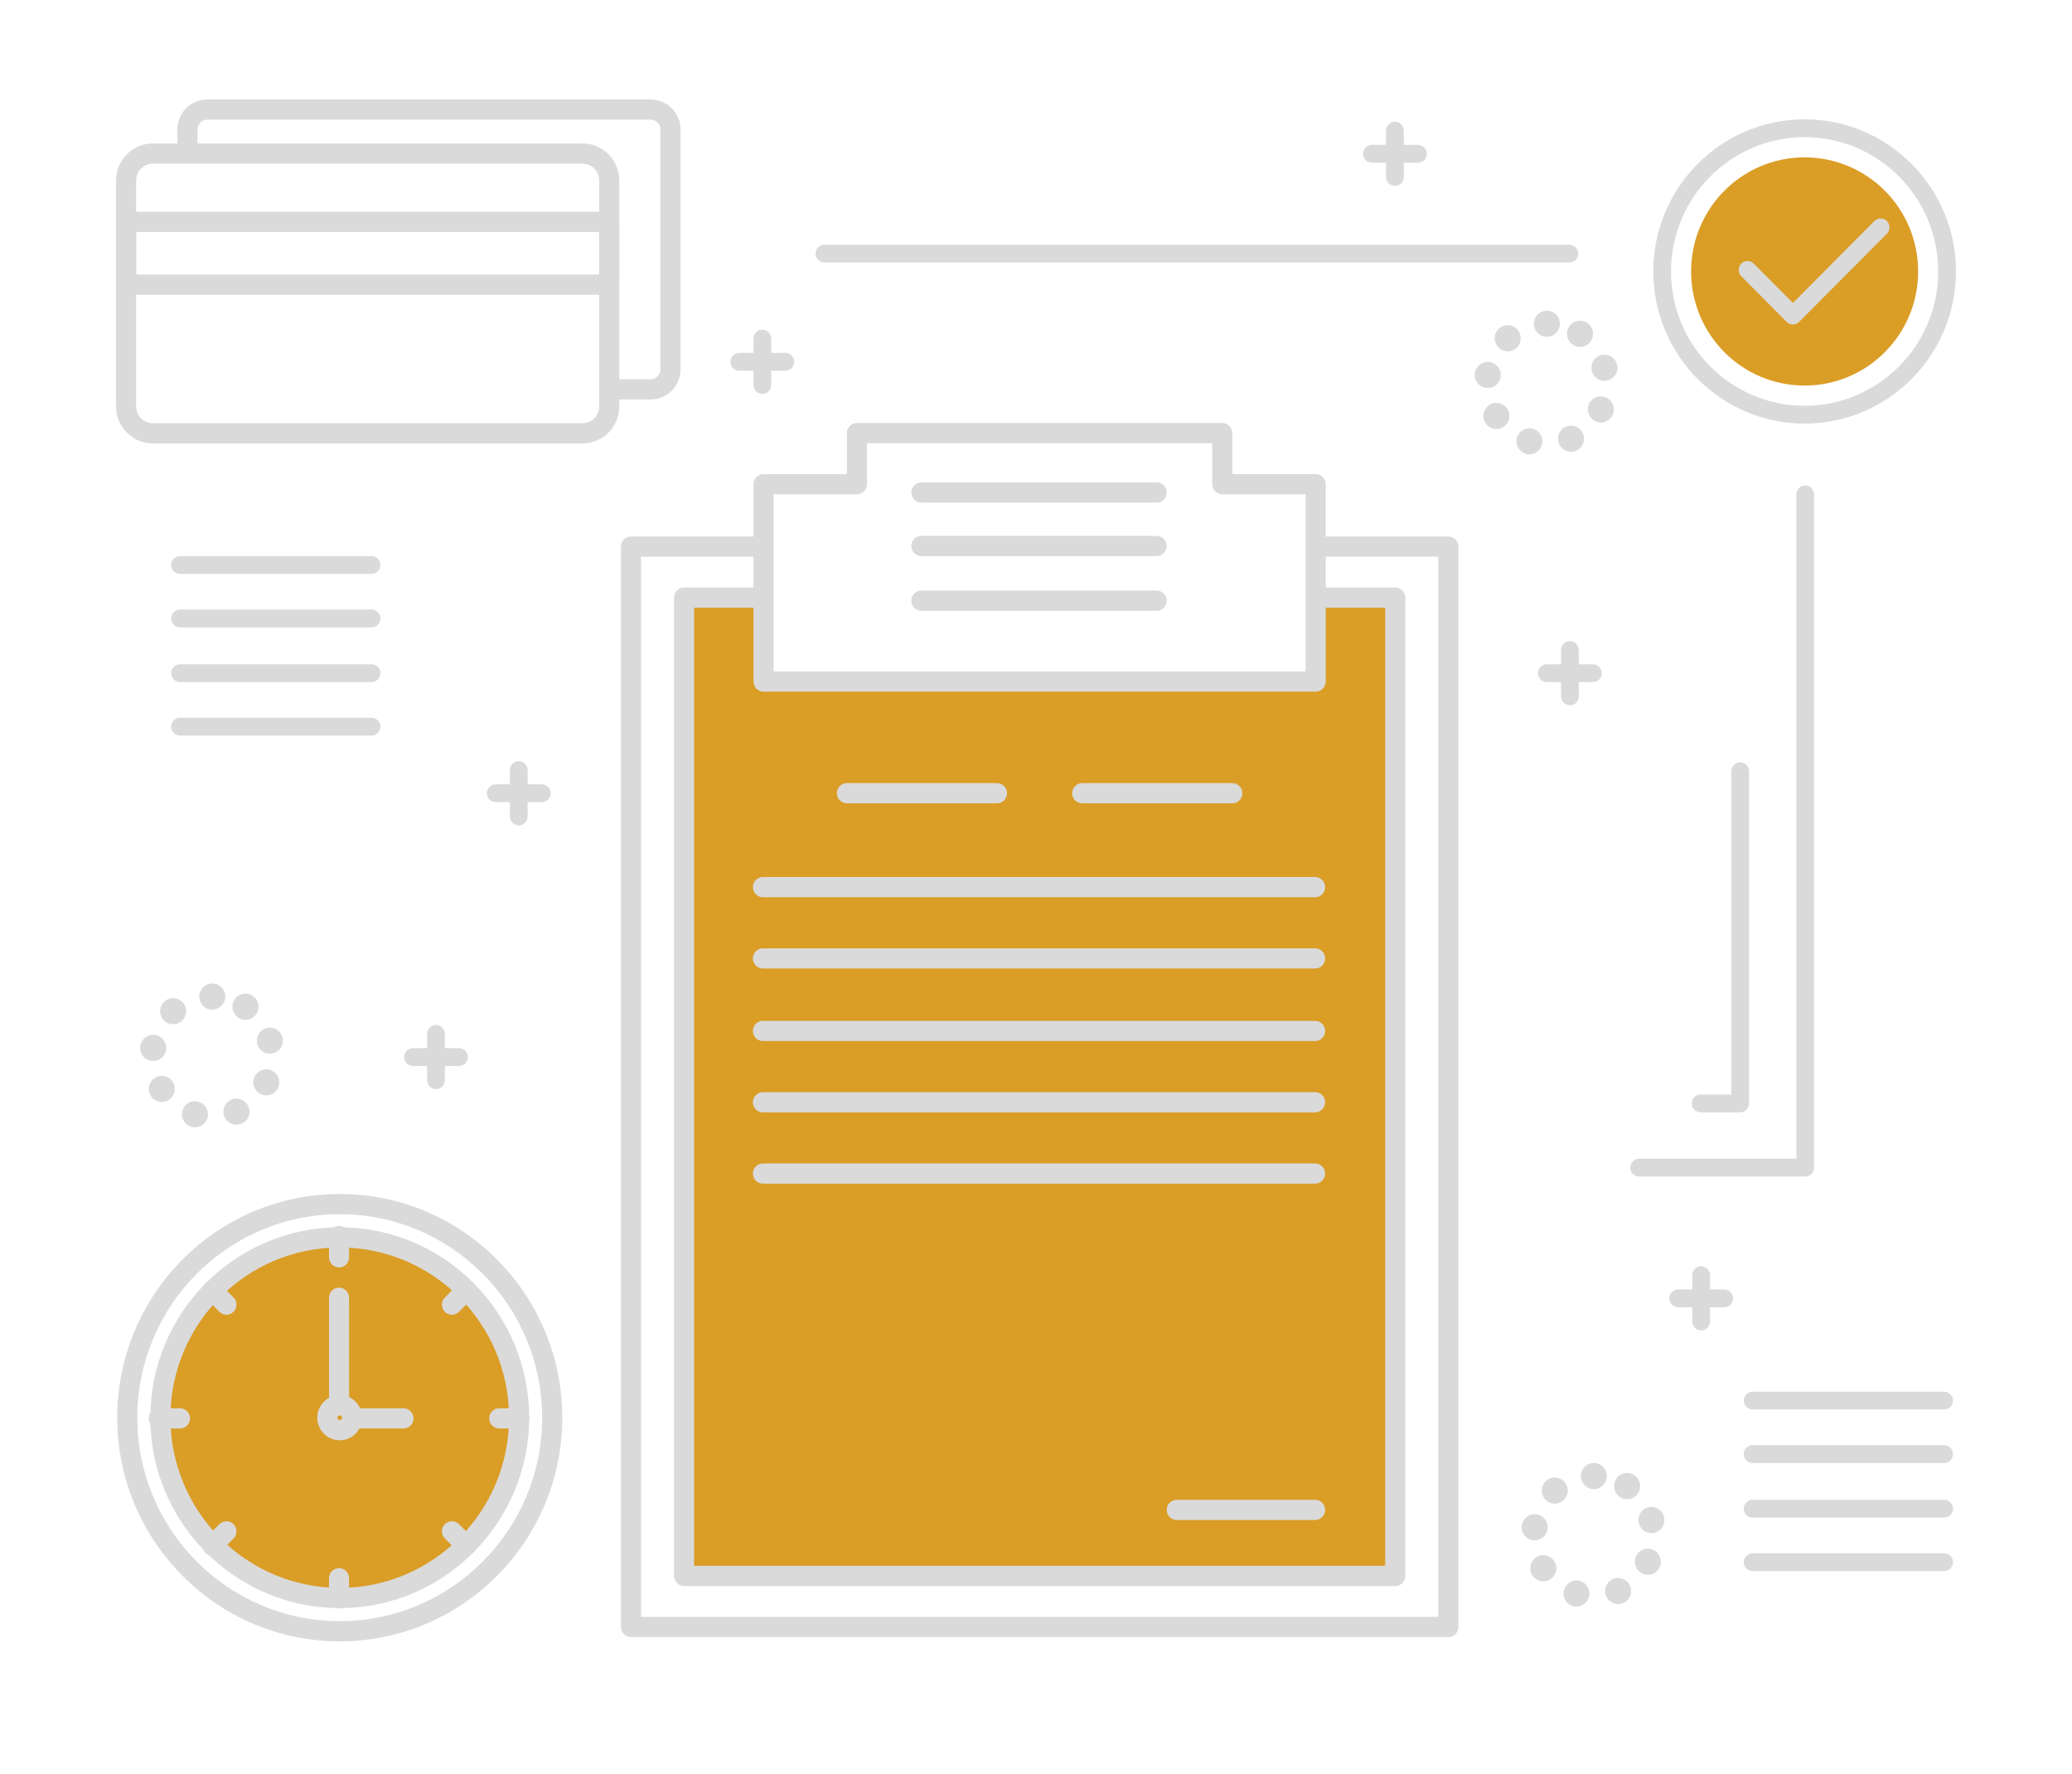 <svg width="125" height="107" viewBox="0 0 125 107" fill="none" xmlns="http://www.w3.org/2000/svg">
<mask id="mask0_0_1479" style="mask-type:alpha" maskUnits="userSpaceOnUse" x="0" y="0" width="125" height="107">
<rect width="125" height="107" fill="#C4C4C4"/>
</mask>
<g mask="url(#mask0_0_1479)">
<path d="M20.496 96.383C26.472 96.383 31.317 91.514 31.317 85.508C31.317 79.502 26.472 74.633 20.496 74.633C14.52 74.633 9.675 79.502 9.675 85.508C9.675 91.514 14.52 96.383 20.496 96.383Z" fill="#DA9D26"/>
<path d="M108.869 23.255C112.651 23.255 115.717 20.174 115.717 16.373C115.717 12.572 112.651 9.491 108.869 9.491C105.087 9.491 102.021 12.572 102.021 16.373C102.021 20.174 105.087 23.255 108.869 23.255Z" fill="#DA9D26"/>
<path d="M79.302 41.105H46.062V36.044H41.268V95.057H84.174V36.044H79.338L79.302 41.105Z" fill="#DA9D26"/>
<path d="M20.496 99C13.092 99 7.071 92.95 7.071 85.508C7.071 78.067 13.092 72.017 20.496 72.017C27.9 72.017 33.921 78.067 33.921 85.508C33.921 92.95 27.9 99 20.496 99ZM20.496 73.236C13.762 73.236 8.284 78.741 8.284 85.508C8.284 92.276 13.762 97.781 20.496 97.781C27.23 97.781 32.708 92.276 32.708 85.508C32.708 78.741 27.23 73.236 20.496 73.236Z" fill="#DADADA"/>
<path d="M20.496 96.993C14.197 96.993 9.068 91.838 9.068 85.508C9.068 79.178 14.197 74.024 20.496 74.024C26.794 74.024 31.923 79.178 31.923 85.508C31.923 91.838 26.794 96.993 20.496 96.993ZM20.496 75.243C14.861 75.243 10.281 79.845 10.281 85.508C10.281 91.172 14.861 95.774 20.496 95.774C26.131 95.774 30.71 91.172 30.71 85.508C30.71 79.845 26.131 75.243 20.496 75.243Z" fill="#DADADA"/>
<path d="M20.453 76.447C20.118 76.447 19.847 76.175 19.847 75.838V74.547C19.847 74.21 20.118 73.938 20.453 73.938C20.788 73.938 21.059 74.21 21.059 74.547V75.838C21.059 76.175 20.788 76.447 20.453 76.447Z" fill="#DADADA"/>
<path d="M20.453 97.022C20.118 97.022 19.847 96.749 19.847 96.412V95.194C19.847 94.856 20.118 94.584 20.453 94.584C20.788 94.584 21.059 94.856 21.059 95.194V96.412C21.059 96.749 20.788 97.022 20.453 97.022Z" fill="#DADADA"/>
<path d="M13.662 79.3C13.505 79.3 13.348 79.243 13.234 79.121L12.378 78.261C12.143 78.024 12.143 77.637 12.378 77.401C12.614 77.164 12.999 77.164 13.234 77.401L14.09 78.261C14.326 78.497 14.326 78.885 14.09 79.121C13.969 79.236 13.812 79.3 13.662 79.3Z" fill="#DADADA"/>
<path d="M28.121 93.831C27.964 93.831 27.807 93.774 27.693 93.652L26.837 92.792C26.602 92.555 26.602 92.168 26.837 91.932C27.073 91.695 27.458 91.695 27.693 91.932L28.549 92.792C28.785 93.028 28.785 93.415 28.549 93.652C28.428 93.767 28.271 93.831 28.121 93.831Z" fill="#DADADA"/>
<path d="M10.859 86.161H9.575C9.24 86.161 8.969 85.888 8.969 85.552C8.969 85.215 9.24 84.942 9.575 84.942H10.859C11.194 84.942 11.465 85.215 11.465 85.552C11.465 85.888 11.194 86.161 10.859 86.161Z" fill="#DADADA"/>
<path d="M31.331 86.161H30.119C29.783 86.161 29.512 85.888 29.512 85.552C29.512 85.215 29.783 84.942 30.119 84.942H31.331C31.666 84.942 31.938 85.215 31.938 85.552C31.938 85.888 31.666 86.161 31.331 86.161Z" fill="#DADADA"/>
<path d="M12.806 93.831C12.649 93.831 12.492 93.774 12.378 93.652C12.143 93.416 12.143 93.028 12.378 92.792L13.234 91.932C13.47 91.695 13.855 91.695 14.09 91.932C14.326 92.168 14.326 92.555 14.09 92.792L13.234 93.652C13.113 93.767 12.956 93.831 12.806 93.831Z" fill="#DADADA"/>
<path d="M27.265 79.3C27.108 79.3 26.951 79.243 26.837 79.121C26.602 78.885 26.602 78.497 26.837 78.261L27.693 77.401C27.929 77.164 28.314 77.164 28.549 77.401C28.785 77.637 28.785 78.024 28.549 78.261L27.693 79.121C27.572 79.236 27.415 79.3 27.265 79.3Z" fill="#DADADA"/>
<path d="M20.496 86.871C19.747 86.871 19.141 86.261 19.141 85.508C19.141 84.756 19.747 84.147 20.496 84.147C21.245 84.147 21.851 84.756 21.851 85.508C21.851 86.261 21.245 86.871 20.496 86.871ZM20.496 85.365C20.418 85.365 20.353 85.43 20.353 85.508C20.353 85.587 20.418 85.652 20.496 85.652C20.574 85.652 20.639 85.587 20.639 85.508C20.639 85.43 20.574 85.365 20.496 85.365Z" fill="#DADADA"/>
<path d="M20.453 85.121C20.118 85.121 19.847 84.849 19.847 84.512V78.275C19.847 77.938 20.118 77.666 20.453 77.666C20.788 77.666 21.059 77.938 21.059 78.275V84.512C21.059 84.849 20.788 85.121 20.453 85.121Z" fill="#DADADA"/>
<path d="M24.341 86.161H21.273C20.938 86.161 20.667 85.888 20.667 85.552C20.667 85.215 20.938 84.942 21.273 84.942H24.341C24.676 84.942 24.947 85.215 24.947 85.552C24.947 85.888 24.676 86.161 24.341 86.161Z" fill="#DADADA"/>
<path d="M22.415 34.617H10.859C10.567 34.617 10.324 34.374 10.324 34.08C10.324 33.786 10.567 33.542 10.859 33.542H22.415C22.707 33.542 22.95 33.786 22.95 34.08C22.95 34.374 22.707 34.617 22.415 34.617Z" fill="#DADADA"/>
<path d="M22.415 37.843H10.859C10.567 37.843 10.324 37.6 10.324 37.306C10.324 37.012 10.567 36.768 10.859 36.768H22.415C22.707 36.768 22.95 37.012 22.95 37.306C22.95 37.6 22.707 37.843 22.415 37.843Z" fill="#DADADA"/>
<path d="M22.415 41.141H10.859C10.567 41.141 10.324 40.897 10.324 40.603C10.324 40.31 10.567 40.066 10.859 40.066H22.415C22.707 40.066 22.95 40.31 22.95 40.603C22.95 40.897 22.707 41.141 22.415 41.141Z" fill="#DADADA"/>
<path d="M22.415 44.367H10.859C10.567 44.367 10.324 44.123 10.324 43.829C10.324 43.535 10.567 43.292 10.859 43.292H22.415C22.707 43.292 22.95 43.535 22.95 43.829C22.95 44.13 22.707 44.367 22.415 44.367Z" fill="#DADADA"/>
<path d="M117.287 85.014H105.731C105.438 85.014 105.196 84.77 105.196 84.476C105.196 84.182 105.438 83.939 105.731 83.939H117.287C117.579 83.939 117.822 84.182 117.822 84.476C117.822 84.77 117.579 85.014 117.287 85.014Z" fill="#DADADA"/>
<path d="M117.287 88.24H105.731C105.438 88.24 105.196 87.996 105.196 87.702C105.196 87.408 105.438 87.164 105.731 87.164H117.287C117.579 87.164 117.822 87.408 117.822 87.702C117.822 87.996 117.579 88.24 117.287 88.24Z" fill="#DADADA"/>
<path d="M117.287 91.537H105.731C105.438 91.537 105.196 91.293 105.196 91C105.196 90.706 105.438 90.462 105.731 90.462H117.287C117.579 90.462 117.822 90.706 117.822 91C117.822 91.293 117.579 91.537 117.287 91.537Z" fill="#DADADA"/>
<path d="M117.287 94.763H105.731C105.438 94.763 105.196 94.52 105.196 94.226C105.196 93.932 105.438 93.688 105.731 93.688H117.287C117.579 93.688 117.822 93.932 117.822 94.226C117.822 94.52 117.579 94.763 117.287 94.763Z" fill="#DADADA"/>
<path d="M87.377 98.742H38.065C37.73 98.742 37.459 98.47 37.459 98.133V32.969C37.459 32.632 37.73 32.359 38.065 32.359H45.676C46.012 32.359 46.283 32.632 46.283 32.969C46.283 33.306 46.012 33.578 45.676 33.578H38.672V97.523H86.771V33.578H79.68C79.345 33.578 79.074 33.306 79.074 32.969C79.074 32.632 79.345 32.359 79.68 32.359H87.377C87.713 32.359 87.984 32.632 87.984 32.969V98.133C87.984 98.47 87.713 98.742 87.377 98.742Z" fill="#DADADA"/>
<path d="M79.374 41.715H46.062C45.727 41.715 45.456 41.442 45.456 41.105V29.205C45.456 28.868 45.727 28.596 46.062 28.596H51.091V26.123C51.091 25.786 51.362 25.513 51.697 25.513H73.739C74.074 25.513 74.345 25.786 74.345 26.123V28.596H79.374C79.709 28.596 79.98 28.868 79.98 29.205V41.105C79.98 41.442 79.709 41.715 79.374 41.715ZM46.668 40.496H78.768V29.814H73.739C73.403 29.814 73.132 29.542 73.132 29.205V26.732H52.303V29.205C52.303 29.542 52.032 29.814 51.697 29.814H46.668V40.496Z" fill="#DADADA"/>
<path d="M69.779 30.316H55.584C55.249 30.316 54.978 30.044 54.978 29.707C54.978 29.37 55.249 29.098 55.584 29.098H69.779C70.115 29.098 70.386 29.37 70.386 29.707C70.386 30.044 70.115 30.316 69.779 30.316Z" fill="#DADADA"/>
<path d="M69.779 33.542H55.584C55.249 33.542 54.978 33.27 54.978 32.933C54.978 32.596 55.249 32.324 55.584 32.324H69.779C70.115 32.324 70.386 32.596 70.386 32.933C70.386 33.27 70.115 33.542 69.779 33.542Z" fill="#DADADA"/>
<path d="M69.779 36.84H55.584C55.249 36.84 54.978 36.568 54.978 36.231C54.978 35.894 55.249 35.621 55.584 35.621H69.779C70.115 35.621 70.386 35.894 70.386 36.231C70.386 36.568 70.115 36.84 69.779 36.84Z" fill="#DADADA"/>
<path d="M84.174 95.666H41.268C40.933 95.666 40.662 95.394 40.662 95.057V36.044C40.662 35.707 40.933 35.435 41.268 35.435H45.676C46.011 35.435 46.283 35.707 46.283 36.044C46.283 36.381 46.011 36.654 45.676 36.654H41.874V94.441H83.568V36.654H79.823C79.488 36.654 79.217 36.381 79.217 36.044C79.217 35.707 79.488 35.435 79.823 35.435H84.174C84.51 35.435 84.781 35.707 84.781 36.044V95.05C84.781 95.394 84.502 95.666 84.174 95.666Z" fill="#DADADA"/>
<path d="M60.15 48.453H51.091C50.755 48.453 50.484 48.181 50.484 47.844C50.484 47.507 50.755 47.234 51.091 47.234H60.15C60.485 47.234 60.756 47.507 60.756 47.844C60.756 48.181 60.485 48.453 60.15 48.453Z" fill="#DADADA"/>
<path d="M74.345 48.453H65.286C64.951 48.453 64.68 48.181 64.68 47.844C64.68 47.507 64.951 47.234 65.286 47.234H74.345C74.68 47.234 74.951 47.507 74.951 47.844C74.951 48.181 74.68 48.453 74.345 48.453Z" fill="#DADADA"/>
<path d="M79.338 54.117H46.026C45.691 54.117 45.419 53.844 45.419 53.507C45.419 53.17 45.691 52.898 46.026 52.898H79.338C79.673 52.898 79.944 53.17 79.944 53.507C79.944 53.844 79.673 54.117 79.338 54.117Z" fill="#DADADA"/>
<path d="M79.338 58.418H46.026C45.691 58.418 45.419 58.145 45.419 57.808C45.419 57.471 45.691 57.199 46.026 57.199H79.338C79.673 57.199 79.944 57.471 79.944 57.808C79.944 58.145 79.673 58.418 79.338 58.418Z" fill="#DADADA"/>
<path d="M79.338 62.791H46.026C45.691 62.791 45.419 62.518 45.419 62.181C45.419 61.844 45.691 61.572 46.026 61.572H79.338C79.673 61.572 79.944 61.844 79.944 62.181C79.944 62.518 79.673 62.791 79.338 62.791Z" fill="#DADADA"/>
<path d="M79.338 67.092H46.026C45.691 67.092 45.419 66.82 45.419 66.483C45.419 66.146 45.691 65.873 46.026 65.873H79.338C79.673 65.873 79.944 66.146 79.944 66.483C79.944 66.82 79.673 67.092 79.338 67.092Z" fill="#DADADA"/>
<path d="M79.338 71.393H46.026C45.691 71.393 45.419 71.121 45.419 70.784C45.419 70.447 45.691 70.174 46.026 70.174H79.338C79.673 70.174 79.944 70.447 79.944 70.784C79.944 71.121 79.673 71.393 79.338 71.393Z" fill="#DADADA"/>
<path d="M79.338 91.681H70.992C70.657 91.681 70.386 91.408 70.386 91.071C70.386 90.734 70.657 90.462 70.992 90.462H79.338C79.673 90.462 79.944 90.734 79.944 91.071C79.944 91.408 79.673 91.681 79.338 91.681Z" fill="#DADADA"/>
<path d="M35.141 26.746H9.218C7.999 26.746 7 25.75 7 24.517V10.882C7 9.656 7.999 8.652 9.218 8.652H35.141C36.367 8.652 37.359 9.656 37.359 10.882V24.517C37.359 25.75 36.367 26.746 35.141 26.746ZM9.218 9.871C8.662 9.871 8.213 10.33 8.213 10.882V24.517C8.213 25.076 8.662 25.528 9.218 25.528H35.141C35.697 25.528 36.146 25.076 36.146 24.517V10.882C36.146 10.323 35.697 9.871 35.141 9.871H9.218Z" fill="#DADADA"/>
<path d="M39.257 24.094H37.095C36.76 24.094 36.489 23.822 36.489 23.485C36.489 23.148 36.76 22.875 37.095 22.875H39.257C39.578 22.875 39.841 22.61 39.841 22.287V7.807C39.841 7.484 39.578 7.219 39.257 7.219H12.5C12.179 7.219 11.915 7.484 11.915 7.807V8.975C11.915 9.312 11.644 9.584 11.309 9.584C10.973 9.584 10.702 9.312 10.702 8.975V7.807C10.695 6.81 11.508 6 12.5 6H39.257C40.248 6 41.054 6.81 41.054 7.807V22.28C41.061 23.284 40.248 24.094 39.257 24.094Z" fill="#DADADA"/>
<path d="M36.753 17.778H7.606C7.271 17.778 7 17.506 7 17.169V13.384C7 13.047 7.271 12.774 7.606 12.774H36.753C37.088 12.774 37.359 13.047 37.359 13.384V17.169C37.359 17.506 37.088 17.778 36.753 17.778ZM8.213 16.56H36.146V13.993H8.213V16.56Z" fill="#DADADA"/>
<path d="M108.869 25.549C103.833 25.549 99.739 21.434 99.739 16.373C99.739 11.312 103.833 7.197 108.869 7.197C113.905 7.197 118 11.312 118 16.373C118 21.434 113.898 25.549 108.869 25.549ZM108.869 8.272C104.425 8.272 100.809 11.907 100.809 16.373C100.809 20.839 104.425 24.474 108.869 24.474C113.313 24.474 116.93 20.839 116.93 16.373C116.93 11.907 113.313 8.272 108.869 8.272Z" fill="#DADADA"/>
<path d="M108.163 19.57C108.027 19.57 107.892 19.52 107.785 19.413L105.046 16.66C104.839 16.452 104.839 16.108 105.046 15.9C105.253 15.692 105.595 15.692 105.802 15.9L108.163 18.273L113.078 13.334C113.285 13.126 113.627 13.126 113.834 13.334C114.041 13.541 114.041 13.886 113.834 14.094L108.541 19.413C108.434 19.52 108.299 19.57 108.163 19.57Z" fill="#DADADA"/>
<path d="M94.674 15.835H49.735C49.443 15.835 49.2 15.592 49.2 15.298C49.2 15.004 49.443 14.76 49.735 14.76H94.674C94.967 14.76 95.21 15.004 95.21 15.298C95.21 15.599 94.967 15.835 94.674 15.835Z" fill="#DADADA"/>
<path d="M108.905 70.963H98.883C98.591 70.963 98.348 70.719 98.348 70.425C98.348 70.132 98.591 69.888 98.883 69.888H108.37V29.815C108.37 29.521 108.613 29.277 108.905 29.277C109.198 29.277 109.44 29.521 109.44 29.815V70.425C109.44 70.727 109.198 70.963 108.905 70.963Z" fill="#DADADA"/>
<path d="M104.982 67.092H102.592C102.3 67.092 102.057 66.848 102.057 66.554C102.057 66.26 102.3 66.017 102.592 66.017H104.447V46.518C104.447 46.224 104.689 45.98 104.982 45.98C105.274 45.98 105.517 46.224 105.517 46.518V66.554C105.517 66.856 105.274 67.092 104.982 67.092Z" fill="#DADADA"/>
<path d="M11.53 67.959C11.116 67.83 10.88 67.393 11.009 66.977C11.137 66.561 11.572 66.325 11.986 66.454C12.4 66.583 12.635 67.02 12.514 67.436C12.414 67.78 12.1 67.995 11.765 67.995C11.687 67.995 11.608 67.981 11.53 67.959ZM13.548 67.371C13.37 66.977 13.548 66.511 13.948 66.332C14.34 66.153 14.804 66.332 14.982 66.734C15.16 67.128 14.982 67.594 14.583 67.773C14.476 67.816 14.369 67.838 14.262 67.838C13.969 67.838 13.684 67.665 13.548 67.371ZM9.097 66.103C8.862 65.737 8.976 65.25 9.34 65.013C9.703 64.776 10.188 64.891 10.424 65.257C10.659 65.622 10.545 66.11 10.181 66.346C10.053 66.432 9.903 66.468 9.761 66.468C9.497 66.468 9.247 66.339 9.097 66.103ZM15.731 65.995C15.339 65.809 15.175 65.343 15.353 64.948C15.538 64.554 16.009 64.389 16.402 64.569C16.794 64.755 16.958 65.228 16.773 65.615C16.637 65.902 16.359 66.067 16.059 66.067C15.952 66.074 15.838 66.045 15.731 65.995ZM9.126 63.988C8.698 63.923 8.398 63.522 8.462 63.092C8.526 62.662 8.926 62.361 9.354 62.425C9.782 62.49 10.082 62.891 10.017 63.321C9.96 63.715 9.625 63.995 9.24 63.995C9.197 63.995 9.161 63.995 9.126 63.988ZM15.524 62.977C15.41 62.554 15.653 62.124 16.073 62.009C16.494 61.895 16.922 62.138 17.036 62.561C17.151 62.984 16.908 63.414 16.487 63.529C16.416 63.551 16.345 63.558 16.28 63.558C15.938 63.558 15.617 63.328 15.524 62.977ZM9.853 61.508C9.568 61.178 9.604 60.683 9.932 60.396C10.26 60.11 10.759 60.145 11.037 60.475C11.323 60.805 11.287 61.3 10.959 61.586C10.809 61.715 10.631 61.78 10.445 61.78C10.231 61.78 10.01 61.687 9.853 61.508ZM14.369 61.379C14.012 61.135 13.912 60.647 14.155 60.282C14.397 59.916 14.882 59.823 15.246 60.067C15.61 60.31 15.703 60.798 15.46 61.163C15.31 61.393 15.06 61.515 14.804 61.515C14.654 61.508 14.504 61.465 14.369 61.379ZM12.022 60.11C12.022 59.672 12.371 59.321 12.806 59.321C13.242 59.321 13.591 59.672 13.591 60.11C13.591 60.547 13.242 60.898 12.806 60.898C12.371 60.898 12.022 60.547 12.022 60.11Z" fill="#DADADA"/>
<path d="M94.881 96.871C94.468 96.742 94.232 96.305 94.354 95.889C94.482 95.473 94.917 95.236 95.331 95.358C95.745 95.487 95.98 95.925 95.852 96.34C95.752 96.684 95.438 96.9 95.103 96.9C95.031 96.907 94.96 96.9 94.881 96.871ZM96.9 96.283C96.722 95.889 96.9 95.423 97.3 95.244C97.692 95.064 98.156 95.244 98.334 95.645C98.512 96.046 98.334 96.513 97.934 96.684C97.827 96.728 97.721 96.756 97.614 96.756C97.314 96.749 97.028 96.577 96.9 96.283ZM92.442 95.014C92.207 94.649 92.321 94.161 92.684 93.925C93.048 93.688 93.533 93.803 93.769 94.168C94.004 94.534 93.89 95.021 93.526 95.258C93.398 95.344 93.248 95.38 93.105 95.38C92.849 95.38 92.592 95.251 92.442 95.014ZM99.076 94.907C98.683 94.72 98.519 94.247 98.705 93.86C98.89 93.466 99.361 93.301 99.746 93.487C100.139 93.674 100.303 94.147 100.124 94.534C99.989 94.821 99.711 94.986 99.411 94.986C99.304 94.986 99.19 94.964 99.076 94.907ZM92.47 92.899C92.042 92.835 91.743 92.433 91.807 92.003C91.871 91.573 92.271 91.272 92.699 91.337C93.127 91.401 93.426 91.803 93.362 92.233C93.305 92.627 92.97 92.907 92.585 92.907C92.549 92.907 92.513 92.907 92.47 92.899ZM98.869 91.889C98.755 91.466 98.997 91.036 99.418 90.921C99.839 90.806 100.267 91.05 100.381 91.473C100.495 91.896 100.253 92.326 99.832 92.441C99.761 92.462 99.689 92.469 99.625 92.469C99.283 92.469 98.969 92.24 98.869 91.889ZM93.205 90.419C92.92 90.089 92.956 89.588 93.284 89.308C93.612 89.021 94.104 89.057 94.389 89.387C94.675 89.716 94.639 90.211 94.311 90.498C94.161 90.627 93.983 90.692 93.797 90.692C93.576 90.692 93.362 90.598 93.205 90.419ZM97.721 90.29C97.364 90.046 97.264 89.559 97.507 89.193C97.749 88.835 98.234 88.734 98.598 88.978C98.962 89.222 99.054 89.709 98.812 90.075C98.662 90.304 98.412 90.426 98.156 90.426C98.006 90.426 97.849 90.383 97.721 90.29ZM95.367 89.028C95.367 88.591 95.716 88.24 96.151 88.24C96.586 88.24 96.936 88.591 96.936 89.028C96.936 89.466 96.586 89.817 96.151 89.817C95.723 89.817 95.367 89.458 95.367 89.028Z" fill="#DADADA"/>
<path d="M92.042 27.37C91.629 27.241 91.393 26.804 91.514 26.388C91.643 25.972 92.078 25.736 92.492 25.865C92.905 25.994 93.141 26.431 93.012 26.847C92.912 27.191 92.599 27.406 92.263 27.406C92.199 27.406 92.121 27.399 92.042 27.37ZM94.061 26.782C93.883 26.388 94.061 25.922 94.46 25.743C94.853 25.564 95.316 25.743 95.495 26.144C95.673 26.546 95.495 27.012 95.095 27.184C94.988 27.227 94.881 27.255 94.774 27.255C94.482 27.248 94.197 27.076 94.061 26.782ZM89.61 25.513C89.374 25.148 89.489 24.66 89.852 24.424C90.216 24.187 90.701 24.302 90.937 24.667C91.172 25.033 91.058 25.52 90.694 25.757C90.566 25.843 90.416 25.879 90.273 25.879C90.009 25.879 89.76 25.75 89.61 25.513ZM96.244 25.406C95.851 25.219 95.687 24.746 95.866 24.359C96.051 23.965 96.522 23.8 96.914 23.986C97.307 24.173 97.471 24.646 97.285 25.033C97.15 25.32 96.871 25.485 96.572 25.485C96.465 25.485 96.351 25.463 96.244 25.406ZM89.638 23.399C89.21 23.334 88.911 22.933 88.975 22.503C89.039 22.072 89.439 21.771 89.867 21.836C90.295 21.9 90.594 22.302 90.53 22.732C90.473 23.126 90.138 23.406 89.752 23.406C89.71 23.406 89.674 23.406 89.638 23.399ZM96.037 22.388C95.923 21.965 96.165 21.535 96.586 21.42C97.007 21.305 97.435 21.549 97.549 21.972C97.663 22.388 97.421 22.825 97 22.94C96.928 22.961 96.857 22.968 96.793 22.968C96.451 22.968 96.13 22.739 96.037 22.388ZM90.366 20.918C90.081 20.588 90.116 20.087 90.444 19.807C90.772 19.52 91.272 19.556 91.55 19.886C91.835 20.216 91.8 20.71 91.472 20.997C91.322 21.126 91.144 21.191 90.958 21.191C90.744 21.191 90.523 21.097 90.366 20.918ZM94.881 20.789C94.525 20.545 94.425 20.058 94.667 19.692C94.91 19.327 95.395 19.233 95.759 19.477C96.123 19.721 96.215 20.209 95.973 20.574C95.823 20.803 95.573 20.925 95.316 20.925C95.167 20.925 95.017 20.882 94.881 20.789ZM92.534 19.527C92.534 19.09 92.884 18.739 93.319 18.739C93.754 18.739 94.104 19.09 94.104 19.527C94.104 19.965 93.754 20.316 93.319 20.316C92.884 20.316 92.534 19.958 92.534 19.527Z" fill="#DADADA"/>
<path d="M94.71 42.539C94.418 42.539 94.175 42.295 94.175 42.001V39.206C94.175 38.912 94.418 38.668 94.71 38.668C95.003 38.668 95.245 38.912 95.245 39.206V42.001C95.245 42.303 95.003 42.539 94.71 42.539Z" fill="#DADADA"/>
<path d="M96.101 41.141H93.319C93.027 41.141 92.784 40.897 92.784 40.603C92.784 40.31 93.027 40.066 93.319 40.066H96.101C96.394 40.066 96.636 40.31 96.636 40.603C96.636 40.897 96.394 41.141 96.101 41.141Z" fill="#DADADA"/>
<path d="M45.991 23.757C45.698 23.757 45.456 23.513 45.456 23.219V20.424C45.456 20.13 45.698 19.886 45.991 19.886C46.283 19.886 46.526 20.13 46.526 20.424V23.219C46.526 23.52 46.283 23.757 45.991 23.757Z" fill="#DADADA"/>
<path d="M47.381 22.359H44.599C44.307 22.359 44.065 22.115 44.065 21.821C44.065 21.527 44.307 21.284 44.599 21.284H47.381C47.674 21.284 47.916 21.527 47.916 21.821C47.916 22.122 47.674 22.359 47.381 22.359Z" fill="#DADADA"/>
<path d="M31.296 49.78C31.003 49.78 30.761 49.536 30.761 49.242V46.446C30.761 46.152 31.003 45.908 31.296 45.908C31.588 45.908 31.831 46.152 31.831 46.446V49.242C31.831 49.543 31.588 49.78 31.296 49.78Z" fill="#DADADA"/>
<path d="M32.687 48.382H29.905C29.612 48.382 29.37 48.138 29.37 47.844C29.37 47.55 29.612 47.306 29.905 47.306H32.687C32.979 47.306 33.222 47.55 33.222 47.844C33.222 48.145 32.979 48.382 32.687 48.382Z" fill="#DADADA"/>
<path d="M26.302 65.694C26.01 65.694 25.767 65.45 25.767 65.156V62.361C25.767 62.067 26.01 61.823 26.302 61.823C26.595 61.823 26.837 62.067 26.837 62.361V65.156C26.837 65.457 26.595 65.694 26.302 65.694Z" fill="#DADADA"/>
<path d="M27.693 64.296H24.912C24.619 64.296 24.377 64.052 24.377 63.758C24.377 63.465 24.619 63.221 24.912 63.221H27.693C27.986 63.221 28.228 63.465 28.228 63.758C28.228 64.06 27.986 64.296 27.693 64.296Z" fill="#DADADA"/>
<path d="M102.628 80.247C102.336 80.247 102.093 80.003 102.093 79.709V76.913C102.093 76.619 102.336 76.376 102.628 76.376C102.921 76.376 103.163 76.619 103.163 76.913V79.709C103.163 80.01 102.921 80.247 102.628 80.247Z" fill="#DADADA"/>
<path d="M104.019 78.849H101.237C100.945 78.849 100.702 78.605 100.702 78.311C100.702 78.017 100.945 77.773 101.237 77.773H104.019C104.312 77.773 104.554 78.017 104.554 78.311C104.554 78.612 104.312 78.849 104.019 78.849Z" fill="#DADADA"/>
<path d="M84.153 11.212C83.861 11.212 83.618 10.968 83.618 10.674V7.878C83.618 7.584 83.861 7.341 84.153 7.341C84.446 7.341 84.688 7.584 84.688 7.878V10.674C84.688 10.975 84.446 11.212 84.153 11.212Z" fill="#DADADA"/>
<path d="M85.544 9.814H82.762C82.47 9.814 82.227 9.57 82.227 9.276C82.227 8.982 82.47 8.738 82.762 8.738H85.544C85.837 8.738 86.079 8.982 86.079 9.276C86.079 9.57 85.837 9.814 85.544 9.814Z" fill="#DADADA"/>
</g>
</svg>
